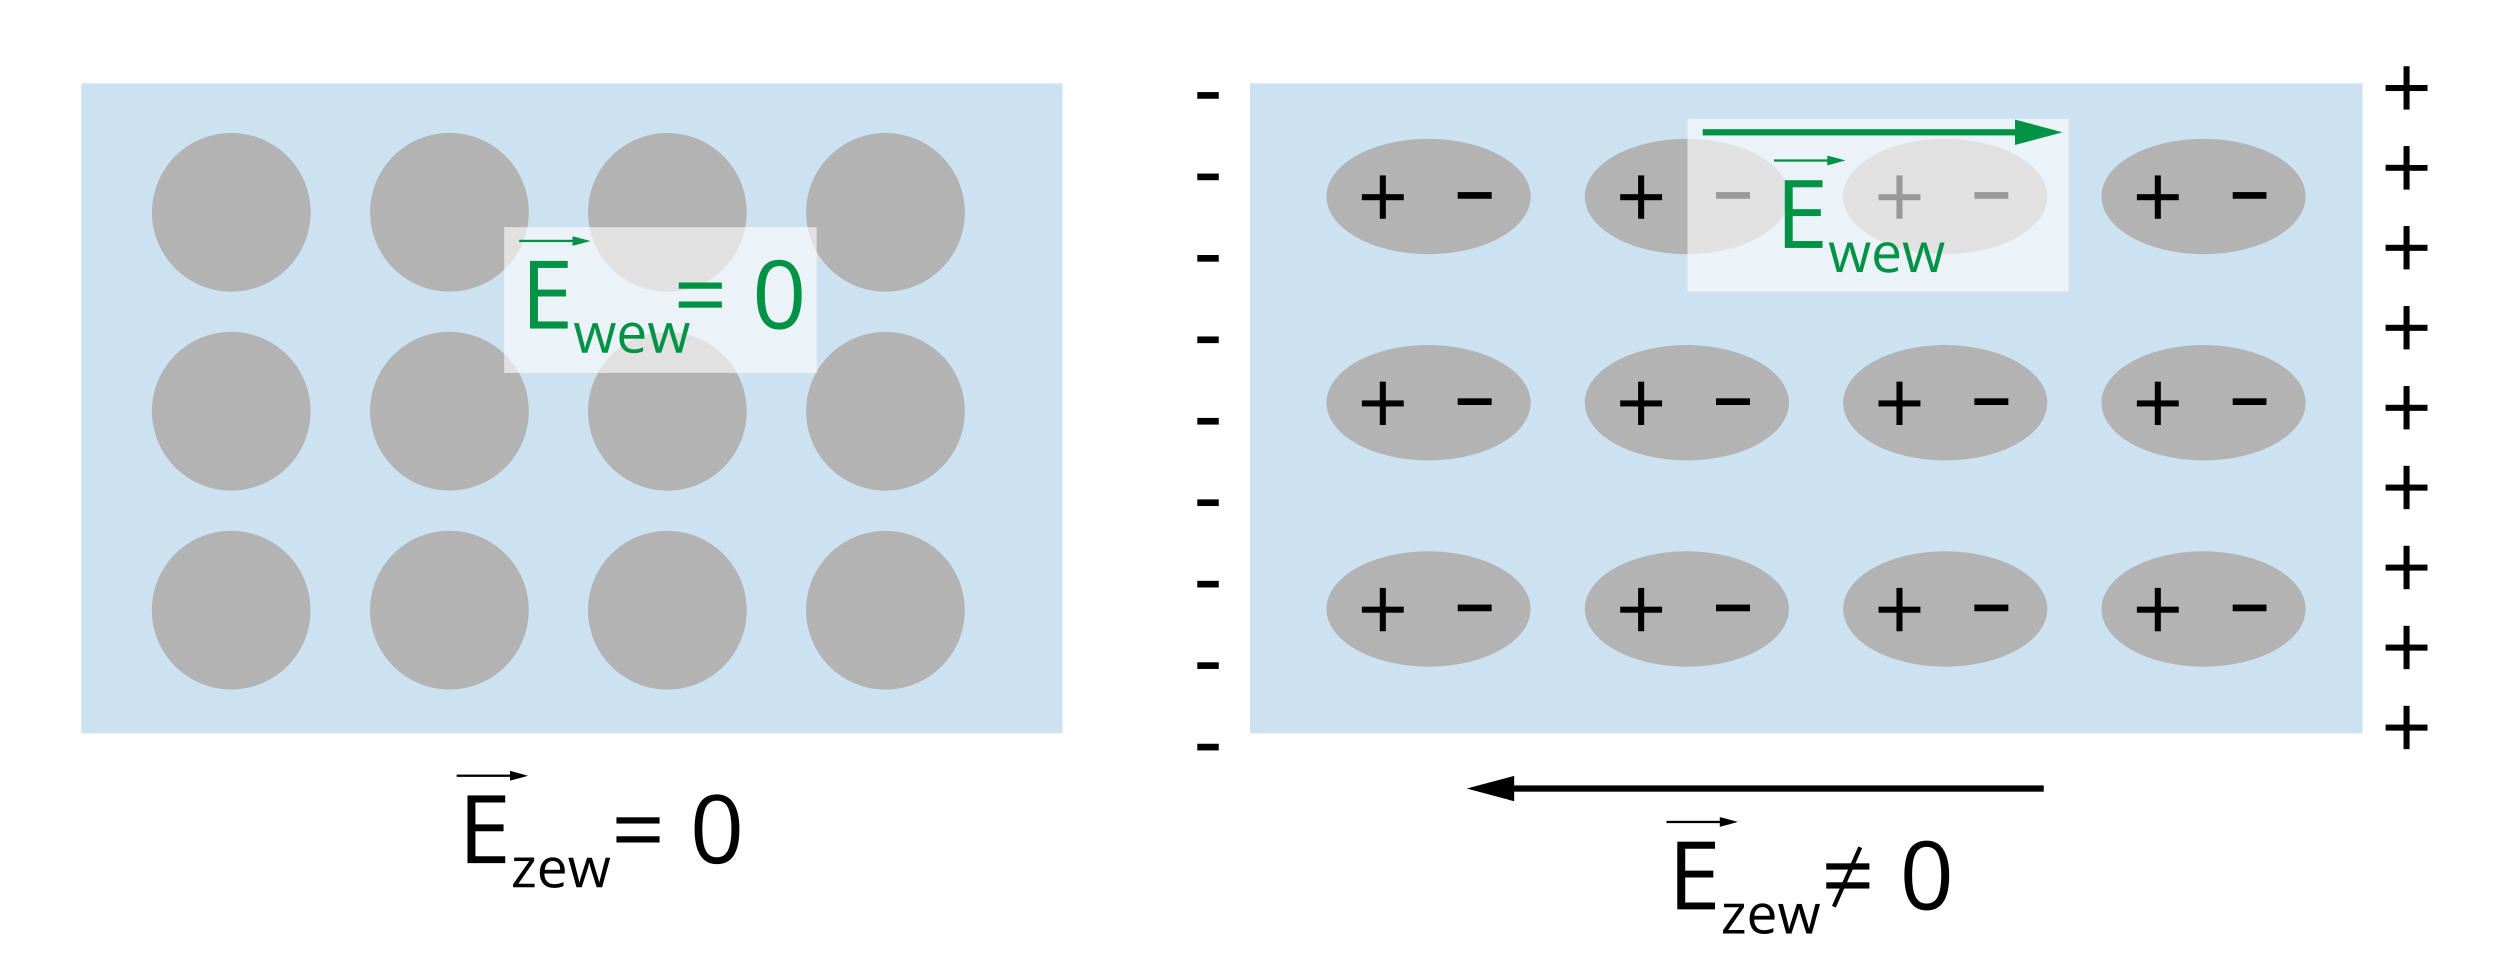 <?xml version="1.0" encoding="utf-8"?>
<!-- Generator: Adobe Illustrator 25.2.0, SVG Export Plug-In . SVG Version: 6.00 Build 0)  -->
<svg version="1.1" xmlns="http://www.w3.org/2000/svg" xmlns:xlink="http://www.w3.org/1999/xlink" x="0px" y="0px"
	 viewBox="0 0 1200 470" style="enable-background:new 0 0 1200 470;" xml:space="preserve">
<style type="text/css">
	.st0{fill:#FFFFFF;}
	.st1{opacity:0.2;fill:#0071BC;}
	.st2{fill:#B3B3B3;}
	.st3{opacity:0.6;fill:#FFFFFF;}
	.st4{fill:#009245;}
</style>
<g id="bg">
	<rect class="st0" width="1200" height="470"/>
</g>
<g id="Layer_6">
	<rect x="39" y="40" class="st1" width="471" height="312"/>
	<rect x="600" y="40" class="st1" width="534" height="312"/>
</g>
<g id="Layer_5">
	
		<ellipse transform="matrix(0.433 -0.901 0.901 0.433 -28.891 157.888)" class="st2" cx="111.1" cy="101.9" rx="38.1" ry="38.1"/>
	
		<ellipse transform="matrix(0.707 -0.707 0.707 0.707 -8.872 182.41)" class="st2" cx="215.8" cy="101.9" rx="38.1" ry="38.1"/>
	
		<ellipse transform="matrix(0.707 -0.707 0.707 0.707 21.785 256.421)" class="st2" cx="320.4" cy="101.9" rx="38.1" ry="38.1"/>
	
		<ellipse transform="matrix(0.707 -0.707 0.707 0.707 52.441 330.431)" class="st2" cx="425.1" cy="101.9" rx="38.1" ry="38.1"/>
	
		<ellipse transform="matrix(0.433 -0.901 0.901 0.433 -114.965 212.019)" class="st2" cx="111.1" cy="197.4" rx="38.1" ry="38.1"/>
	
		<ellipse transform="matrix(0.707 -0.707 0.707 0.707 -76.4 210.381)" class="st2" cx="215.8" cy="197.4" rx="38.1" ry="38.1"/>
	
		<ellipse transform="matrix(0.707 -0.707 0.707 0.707 -45.744 284.392)" class="st2" cx="320.4" cy="197.4" rx="38.1" ry="38.1"/>
	
		<ellipse transform="matrix(0.707 -0.707 0.707 0.707 -15.088 358.402)" class="st2" cx="425.1" cy="197.4" rx="38.1" ry="38.1"/>
	
		<ellipse transform="matrix(0.433 -0.901 0.901 0.433 -201.04 266.149)" class="st2" cx="111.1" cy="292.9" rx="38.1" ry="38.1"/>
	
		<ellipse transform="matrix(0.707 -0.707 0.707 0.707 -143.929 238.353)" class="st2" cx="215.8" cy="292.9" rx="38.1" ry="38.1"/>
	
		<ellipse transform="matrix(0.707 -0.707 0.707 0.707 -113.273 312.363)" class="st2" cx="320.4" cy="292.9" rx="38.1" ry="38.1"/>
	
		<ellipse transform="matrix(0.707 -0.707 0.707 0.707 -82.617 386.374)" class="st2" cx="425.1" cy="292.9" rx="38.1" ry="38.1"/>
	<g>
		<path class="st2" d="M1106.7,94.3c0,15.3-21.9,27.7-49,27.7c-27.1,0-49-12.4-49-27.7c0-15.3,21.9-27.7,49-27.7
			C1084.7,66.7,1106.7,79.1,1106.7,94.3z"/>
		<g>
			<g>
				<path d="M1071.7,95.4v-3.2h16.2v3.2H1071.7z"/>
			</g>
		</g>
		<g>
			<g>
				<path d="M1037.2,93.2h8.6v2.9h-8.6v8.9h-2.9v-8.9h-8.6v-2.9h8.6v-9h2.9V93.2z"/>
			</g>
		</g>
	</g>
	<g>
		<path class="st2" d="M1106.7,193.3c0,15.3-21.9,27.7-49,27.7c-27.1,0-49-12.4-49-27.7c0-15.3,21.9-27.7,49-27.7
			C1084.7,165.7,1106.7,178.1,1106.7,193.3z"/>
		<g>
			<g>
				<path d="M1071.7,194.4v-3.2h16.2v3.2H1071.7z"/>
			</g>
		</g>
		<g>
			<g>
				<path d="M1037.2,192.2h8.6v2.9h-8.6v8.9h-2.9v-8.9h-8.6v-2.9h8.6v-9h2.9V192.2z"/>
			</g>
		</g>
	</g>
	<g>
		<path class="st2" d="M1106.7,292.3c0,15.3-21.9,27.7-49,27.7c-27.1,0-49-12.4-49-27.7c0-15.3,21.9-27.7,49-27.7
			C1084.7,264.7,1106.7,277.1,1106.7,292.3z"/>
		<g>
			<g>
				<path d="M1071.7,293.4v-3.2h16.2v3.2H1071.7z"/>
			</g>
		</g>
		<g>
			<g>
				<path d="M1037.2,291.2h8.6v2.9h-8.6v8.9h-2.9v-8.9h-8.6v-2.9h8.6v-9h2.9V291.2z"/>
			</g>
		</g>
	</g>
	<g>
		<path class="st2" d="M982.7,94.3c0,15.3-21.9,27.7-49,27.7c-27.1,0-49-12.4-49-27.7c0-15.3,21.9-27.7,49-27.7
			C960.7,66.7,982.7,79.1,982.7,94.3z"/>
		<g>
			<g>
				<path d="M947.7,95.4v-3.2H964v3.2H947.7z"/>
			</g>
		</g>
		<g>
			<g>
				<path d="M913.2,93.2h8.6v2.9h-8.6v8.9h-2.9v-8.9h-8.6v-2.9h8.6v-9h2.9V93.2z"/>
			</g>
		</g>
	</g>
	<g>
		<path class="st2" d="M982.7,193.3c0,15.3-21.9,27.7-49,27.7c-27.1,0-49-12.4-49-27.7c0-15.3,21.9-27.7,49-27.7
			C960.7,165.7,982.7,178.1,982.7,193.3z"/>
		<g>
			<g>
				<path d="M947.7,194.4v-3.2H964v3.2H947.7z"/>
			</g>
		</g>
		<g>
			<g>
				<path d="M913.2,192.2h8.6v2.9h-8.6v8.9h-2.9v-8.9h-8.6v-2.9h8.6v-9h2.9V192.2z"/>
			</g>
		</g>
	</g>
	<g>
		<path class="st2" d="M982.7,292.3c0,15.3-21.9,27.7-49,27.7c-27.1,0-49-12.4-49-27.7c0-15.3,21.9-27.7,49-27.7
			C960.7,264.7,982.7,277.1,982.7,292.3z"/>
		<g>
			<g>
				<path d="M947.7,293.4v-3.2H964v3.2H947.7z"/>
			</g>
		</g>
		<g>
			<g>
				<path d="M913.2,291.2h8.6v2.9h-8.6v8.9h-2.9v-8.9h-8.6v-2.9h8.6v-9h2.9V291.2z"/>
			</g>
		</g>
	</g>
	<g>
		<path class="st2" d="M858.7,94.3c0,15.3-21.9,27.7-49,27.7c-27.1,0-49-12.4-49-27.7c0-15.3,21.9-27.7,49-27.7
			C836.7,66.7,858.7,79.1,858.7,94.3z"/>
		<g>
			<g>
				<path d="M823.7,95.4v-3.2H840v3.2H823.7z"/>
			</g>
		</g>
		<g>
			<g>
				<path d="M789.2,93.2h8.6v2.9h-8.6v8.9h-2.9v-8.9h-8.6v-2.9h8.6v-9h2.9V93.2z"/>
			</g>
		</g>
	</g>
	<g>
		<path class="st2" d="M858.7,193.3c0,15.3-21.9,27.7-49,27.7c-27.1,0-49-12.4-49-27.7c0-15.3,21.9-27.7,49-27.7
			C836.7,165.7,858.7,178.1,858.7,193.3z"/>
		<g>
			<g>
				<path d="M823.7,194.4v-3.2H840v3.2H823.7z"/>
			</g>
		</g>
		<g>
			<g>
				<path d="M789.2,192.2h8.6v2.9h-8.6v8.9h-2.9v-8.9h-8.6v-2.9h8.6v-9h2.9V192.2z"/>
			</g>
		</g>
	</g>
	<g>
		<path class="st2" d="M858.7,292.3c0,15.3-21.9,27.7-49,27.7c-27.1,0-49-12.4-49-27.7c0-15.3,21.9-27.7,49-27.7
			C836.7,264.7,858.7,277.1,858.7,292.3z"/>
		<g>
			<g>
				<path d="M823.7,293.4v-3.2H840v3.2H823.7z"/>
			</g>
		</g>
		<g>
			<g>
				<path d="M789.2,291.2h8.6v2.9h-8.6v8.9h-2.9v-8.9h-8.6v-2.9h8.6v-9h2.9V291.2z"/>
			</g>
		</g>
	</g>
	<g>
		<path class="st2" d="M734.7,94.3c0,15.3-21.9,27.7-49,27.7c-27.1,0-49-12.4-49-27.7c0-15.3,21.9-27.7,49-27.7
			C712.7,66.7,734.7,79.1,734.7,94.3z"/>
		<g>
			<g>
				<path d="M699.7,95.4v-3.2H716v3.2H699.7z"/>
			</g>
		</g>
		<g>
			<g>
				<path d="M665.2,93.2h8.6v2.9h-8.6v8.9h-2.9v-8.9h-8.6v-2.9h8.6v-9h2.9V93.2z"/>
			</g>
		</g>
	</g>
	<g>
		<path class="st2" d="M734.7,193.3c0,15.3-21.9,27.7-49,27.7c-27.1,0-49-12.4-49-27.7c0-15.3,21.9-27.7,49-27.7
			C712.7,165.7,734.7,178.1,734.7,193.3z"/>
		<g>
			<g>
				<path d="M699.7,194.4v-3.2H716v3.2H699.7z"/>
			</g>
		</g>
		<g>
			<g>
				<path d="M665.2,192.2h8.6v2.9h-8.6v8.9h-2.9v-8.9h-8.6v-2.9h8.6v-9h2.9V192.2z"/>
			</g>
		</g>
	</g>
	<g>
		<path class="st2" d="M734.7,292.3c0,15.3-21.9,27.7-49,27.7c-27.1,0-49-12.4-49-27.7c0-15.3,21.9-27.7,49-27.7
			C712.7,264.7,734.7,277.1,734.7,292.3z"/>
		<g>
			<g>
				<path d="M699.7,293.4v-3.2H716v3.2H699.7z"/>
			</g>
		</g>
		<g>
			<g>
				<path d="M665.2,291.2h8.6v2.9h-8.6v8.9h-2.9v-8.9h-8.6v-2.9h8.6v-9h2.9V291.2z"/>
			</g>
		</g>
	</g>
</g>
<g id="Layer_7">
	<rect x="242" y="109" class="st3" width="150" height="70"/>
	<rect x="810" y="57" class="st3" width="183" height="83"/>
</g>
<g id="Layer_4">
	<g>
		<g>
			<path d="M1156.6,117.5h8.6v2.9h-8.6v8.9h-2.9v-8.9h-8.6v-2.9h8.6v-9h2.9V117.5z"/>
		</g>
	</g>
	<g>
		<g>
			<path d="M1156.6,79.2h8.6V82h-8.6V91h-2.9V82h-8.6v-2.9h8.6v-9h2.9V79.2z"/>
		</g>
	</g>
	<g>
		<g>
			<path d="M1156.6,40.8h8.6v2.9h-8.6v8.9h-2.9v-8.9h-8.6v-2.9h8.6v-9h2.9V40.8z"/>
		</g>
	</g>
	<g>
		<g>
			<path d="M1156.6,155.9h8.6v2.9h-8.6v8.9h-2.9v-8.9h-8.6v-2.9h8.6v-9h2.9V155.9z"/>
		</g>
	</g>
	<g>
		<g>
			<path d="M1156.6,271h8.6v2.9h-8.6v8.9h-2.9v-8.9h-8.6V271h8.6v-9h2.9V271z"/>
		</g>
	</g>
	<g>
		<g>
			<path d="M1156.6,232.6h8.6v2.9h-8.6v8.9h-2.9v-8.9h-8.6v-2.9h8.6v-9h2.9V232.6z"/>
		</g>
	</g>
	<g>
		<g>
			<path d="M1156.6,194.3h8.6v2.9h-8.6v8.9h-2.9v-8.9h-8.6v-2.9h8.6v-9h2.9V194.3z"/>
		</g>
	</g>
	<g>
		<g>
			<path d="M1156.6,309.4h8.6v2.9h-8.6v8.9h-2.9v-8.9h-8.6v-2.9h8.6v-9h2.9V309.4z"/>
		</g>
	</g>
	<g>
		<g>
			<path d="M1156.6,347.8h8.6v2.9h-8.6v8.9h-2.9v-8.9h-8.6v-2.9h8.6v-9h2.9V347.8z"/>
		</g>
	</g>
	<g>
		<g>
			<path d="M574.7,125.6v-3.2h10.3v3.2H574.7z"/>
		</g>
	</g>
	<g>
		<g>
			<path d="M574.7,86.5v-3.2h10.3v3.2H574.7z"/>
		</g>
	</g>
	<g>
		<g>
			<path d="M574.7,47.4v-3.2h10.3v3.2H574.7z"/>
		</g>
	</g>
	<g>
		<g>
			<path d="M574.7,164.7v-3.2h10.3v3.2H574.7z"/>
		</g>
	</g>
	<g>
		<g>
			<path d="M574.7,282v-3.2h10.3v3.2H574.7z"/>
		</g>
	</g>
	<g>
		<g>
			<path d="M574.7,242.9v-3.2h10.3v3.2H574.7z"/>
		</g>
	</g>
	<g>
		<g>
			<path d="M574.7,203.8v-3.2h10.3v3.2H574.7z"/>
		</g>
	</g>
	<g>
		<g>
			<path d="M574.7,321.1v-3.2h10.3v3.2H574.7z"/>
		</g>
	</g>
	<g>
		<g>
			<path d="M574.7,360.1V357h10.3v3.2H574.7z"/>
		</g>
	</g>
	<g>
		<rect x="722.6" y="377" width="258.4" height="3"/>
		<g>
			<polygon points="726.8,372.4 704,378.5 726.8,384.6 			"/>
		</g>
	</g>
	<g>
		<rect x="817.3" y="62" class="st4" width="154.1" height="3"/>
		<g>
			<polygon class="st4" points="967.2,69.6 990,63.5 967.2,57.4 			"/>
		</g>
	</g>
	<g>
		<rect x="219.2" y="371.8" width="27.2" height="1.1"/>
		<g>
			<polygon points="244.8,374.7 253.5,372.4 244.8,370 			"/>
		</g>
	</g>
	<g>
		<g>
			<path d="M242.5,414.3h-18.1v-32.5h18.1v3.4h-14.3v10.5h13.5v3.3h-13.5v12h14.3V414.3z"/>
			<path d="M256.6,425.9h-10.3v-1.5l7.8-11.1h-7.3v-1.7h9.6v1.7l-7.6,10.9h7.8V425.9z"/>
			<path d="M265.9,426.2c-2.1,0-3.8-0.6-5-1.9s-1.8-3.1-1.8-5.3c0-2.3,0.6-4.1,1.7-5.5c1.1-1.3,2.6-2,4.5-2c1.8,0,3.2,0.6,4.2,1.8
				c1,1.2,1.6,2.7,1.6,4.6v1.4h-9.8c0,1.7,0.5,2.9,1.3,3.8s1.9,1.3,3.4,1.3c1.5,0,3-0.3,4.5-1v1.9c-0.8,0.3-1.5,0.6-2.2,0.7
				C267.7,426.1,266.9,426.2,265.9,426.2z M265.4,413.3c-1.1,0-2.1,0.4-2.7,1.1c-0.7,0.7-1.1,1.8-1.2,3.1h7.4c0-1.4-0.3-2.4-0.9-3.1
				S266.5,413.3,265.4,413.3z"/>
			<path d="M286.4,425.9l-2.6-8.3c-0.2-0.5-0.5-1.7-0.9-3.5h-0.1c-0.3,1.5-0.6,2.7-0.9,3.5l-2.7,8.3h-2.5l-3.9-14.2h2.3
				c0.9,3.6,1.6,6.3,2.1,8.2c0.5,1.9,0.8,3.1,0.8,3.8h0.1c0.1-0.5,0.2-1.1,0.5-1.9c0.2-0.8,0.4-1.4,0.6-1.9l2.6-8.2h2.3l2.5,8.2
				c0.5,1.5,0.8,2.7,1,3.7h0.1c0-0.3,0.1-0.8,0.3-1.4c0.2-0.6,1.1-4.1,2.7-10.5h2.2l-3.9,14.2H286.4z"/>
		</g>
	</g>
	<g>
		<g>
			<path d="M295.9,395.3v-3h20.7v3H295.9z M295.9,404.4v-3h20.7v3H295.9z"/>
			<path d="M354.9,398c0,5.6-0.9,9.8-2.7,12.6c-1.8,2.8-4.5,4.2-8.1,4.2c-3.5,0-6.2-1.4-8-4.3s-2.7-7-2.7-12.5
				c0-5.7,0.9-9.9,2.6-12.6s4.5-4.1,8.1-4.1c3.5,0,6.2,1.4,8,4.3C354,388.5,354.9,392.6,354.9,398z M337.1,398
				c0,4.7,0.6,8.2,1.7,10.3c1.1,2.2,2.9,3.2,5.3,3.2c2.5,0,4.2-1.1,5.3-3.3c1.1-2.2,1.7-5.6,1.7-10.3c0-4.7-0.6-8.1-1.7-10.3
				c-1.1-2.2-2.9-3.3-5.3-3.3c-2.4,0-4.2,1.1-5.3,3.2C337.7,389.9,337.1,393.3,337.1,398z"/>
		</g>
	</g>
	<g>
		<rect x="249.2" y="115.1" class="st4" width="27.2" height="1.1"/>
		<g>
			<polygon class="st4" points="274.8,118 283.5,115.7 274.8,113.4 			"/>
		</g>
	</g>
	<g>
		<g>
			<path class="st4" d="M272.5,157.7h-18.1v-32.5h18.1v3.4h-14.3V139h13.5v3.3h-13.5v12h14.3V157.7z"/>
			<path class="st4" d="M289.1,169.3l-2.6-8.3c-0.2-0.5-0.5-1.7-0.9-3.5h-0.1c-0.3,1.5-0.6,2.7-0.9,3.5l-2.7,8.3h-2.5l-3.9-14.2h2.3
				c0.9,3.6,1.6,6.3,2.1,8.2c0.5,1.9,0.8,3.1,0.8,3.8h0.1c0.1-0.5,0.2-1.1,0.5-1.9c0.2-0.8,0.4-1.4,0.6-1.9l2.6-8.2h2.3l2.5,8.2
				c0.5,1.5,0.8,2.7,1,3.7h0.1c0-0.3,0.1-0.8,0.3-1.4c0.2-0.6,1.1-4.1,2.7-10.5h2.2l-3.9,14.2H289.1z"/>
			<path class="st4" d="M304.1,169.5c-2.1,0-3.8-0.6-5-1.9s-1.8-3.1-1.8-5.3c0-2.3,0.6-4.1,1.7-5.5c1.1-1.3,2.6-2,4.5-2
				c1.8,0,3.2,0.6,4.2,1.8c1,1.2,1.6,2.7,1.6,4.6v1.4h-9.8c0,1.7,0.5,2.9,1.3,3.8s1.9,1.3,3.4,1.3c1.5,0,3-0.3,4.5-1v1.9
				c-0.8,0.3-1.5,0.6-2.2,0.7C305.9,169.5,305.1,169.5,304.1,169.5z M303.5,156.6c-1.1,0-2.1,0.4-2.7,1.1c-0.7,0.7-1.1,1.8-1.2,3.1
				h7.4c0-1.4-0.3-2.4-0.9-3.1S304.7,156.6,303.5,156.6z"/>
			<path class="st4" d="M324.6,169.3l-2.6-8.3c-0.2-0.5-0.5-1.7-0.9-3.5H321c-0.3,1.5-0.6,2.7-0.9,3.5l-2.7,8.3h-2.5l-3.9-14.2h2.3
				c0.9,3.6,1.6,6.3,2.1,8.2c0.5,1.9,0.8,3.1,0.8,3.8h0.1c0.1-0.5,0.2-1.1,0.5-1.9c0.2-0.8,0.4-1.4,0.6-1.9l2.6-8.2h2.3l2.5,8.2
				c0.5,1.5,0.8,2.7,1,3.7h0.1c0-0.3,0.1-0.8,0.3-1.4c0.2-0.6,1.1-4.1,2.7-10.5h2.2l-3.9,14.2H324.6z"/>
		</g>
	</g>
	<g>
		<rect x="851.5" y="76.5" class="st4" width="27.2" height="1.1"/>
		<g>
			<polygon class="st4" points="877.1,79.4 885.8,77 877.1,74.7 			"/>
		</g>
	</g>
	<g>
		<g>
			<path class="st4" d="M874.8,119h-18.1V86.5h18.1v3.4h-14.3v10.5h13.5v3.3h-13.5v12h14.3V119z"/>
			<path class="st4" d="M891.4,130.6l-2.6-8.3c-0.2-0.5-0.5-1.7-0.9-3.5h-0.1c-0.3,1.5-0.6,2.7-0.9,3.5l-2.7,8.3h-2.5l-3.9-14.2h2.3
				c0.9,3.6,1.6,6.3,2.1,8.2c0.5,1.9,0.8,3.1,0.8,3.8h0.1c0.1-0.5,0.2-1.1,0.5-1.9c0.2-0.8,0.4-1.4,0.6-1.9l2.6-8.2h2.3l2.5,8.2
				c0.5,1.5,0.8,2.7,1,3.7h0.1c0-0.3,0.1-0.8,0.3-1.4c0.2-0.6,1.1-4.1,2.7-10.5h2.2l-3.9,14.2H891.4z"/>
			<path class="st4" d="M906.4,130.9c-2.1,0-3.8-0.6-5-1.9c-1.2-1.3-1.8-3.1-1.8-5.3c0-2.3,0.6-4.1,1.7-5.5c1.1-1.3,2.6-2,4.5-2
				c1.8,0,3.2,0.6,4.2,1.8c1,1.2,1.6,2.7,1.6,4.6v1.4h-9.8c0,1.7,0.5,2.9,1.3,3.8c0.8,0.9,1.9,1.3,3.4,1.3c1.5,0,3-0.3,4.5-1v1.9
				c-0.8,0.3-1.5,0.6-2.2,0.7C908.2,130.8,907.4,130.9,906.4,130.9z M905.9,117.9c-1.1,0-2.1,0.4-2.7,1.1c-0.7,0.7-1.1,1.8-1.2,3.1
				h7.4c0-1.4-0.3-2.4-0.9-3.1C907.9,118.3,907,117.9,905.9,117.9z"/>
			<path class="st4" d="M926.9,130.6l-2.6-8.3c-0.2-0.5-0.5-1.7-0.9-3.5h-0.1c-0.3,1.5-0.6,2.7-0.9,3.5l-2.7,8.3h-2.5l-3.9-14.2h2.3
				c0.9,3.6,1.6,6.3,2.1,8.2c0.5,1.9,0.8,3.1,0.8,3.8h0.1c0.1-0.5,0.2-1.1,0.5-1.9c0.2-0.8,0.4-1.4,0.6-1.9l2.6-8.2h2.3l2.5,8.2
				c0.5,1.5,0.8,2.7,1,3.7h0.1c0-0.3,0.1-0.8,0.3-1.4c0.2-0.6,1.1-4.1,2.7-10.5h2.2l-3.9,14.2H926.9z"/>
		</g>
	</g>
	<g>
		<g>
			<path class="st4" d="M325.8,138.6v-3h20.7v3H325.8z M325.8,147.7v-3h20.7v3H325.8z"/>
			<path class="st4" d="M384.8,141.4c0,5.6-0.9,9.8-2.7,12.6c-1.8,2.8-4.5,4.2-8.1,4.2c-3.5,0-6.2-1.4-8-4.3s-2.7-7-2.7-12.5
				c0-5.7,0.9-9.9,2.6-12.6s4.5-4.1,8.1-4.1c3.5,0,6.2,1.4,8,4.3C383.9,131.8,384.8,136,384.8,141.4z M367.1,141.4
				c0,4.7,0.6,8.2,1.7,10.3c1.1,2.2,2.9,3.2,5.3,3.2c2.5,0,4.2-1.1,5.3-3.3c1.1-2.2,1.7-5.6,1.7-10.3c0-4.7-0.6-8.1-1.7-10.3
				c-1.1-2.2-2.9-3.3-5.3-3.3c-2.4,0-4.2,1.1-5.3,3.2C367.6,133.2,367.1,136.7,367.1,141.4z"/>
		</g>
	</g>
	<g>
		<rect x="799.9" y="394" width="27.2" height="1.1"/>
		<g>
			<polygon points="825.5,396.9 834.2,394.5 825.5,392.2 			"/>
		</g>
	</g>
	<g>
		<g>
			<path d="M823.2,436.5h-18.1V404h18.1v3.4h-14.3v10.5h13.5v3.3h-13.5v12h14.3V436.5z"/>
			<path d="M837.3,448.1H827v-1.5l7.8-11.1h-7.3v-1.7h9.6v1.7l-7.6,10.9h7.8V448.1z"/>
			<path d="M846.6,448.3c-2.1,0-3.8-0.6-5-1.9c-1.2-1.3-1.8-3.1-1.8-5.3c0-2.3,0.6-4.1,1.7-5.5c1.1-1.3,2.6-2,4.5-2
				c1.8,0,3.2,0.6,4.2,1.8c1,1.2,1.6,2.7,1.6,4.6v1.4h-9.8c0,1.7,0.5,2.9,1.3,3.8c0.8,0.9,1.9,1.3,3.4,1.3c1.5,0,3-0.3,4.5-1v1.9
				c-0.8,0.3-1.5,0.6-2.2,0.7C848.4,448.3,847.6,448.3,846.6,448.3z M846,435.4c-1.1,0-2.1,0.4-2.7,1.1c-0.7,0.7-1.1,1.8-1.2,3.1
				h7.4c0-1.4-0.3-2.4-0.9-3.1C848,435.8,847.2,435.4,846,435.4z"/>
			<path d="M867.1,448.1l-2.6-8.3c-0.2-0.5-0.5-1.7-0.9-3.5h-0.1c-0.3,1.5-0.6,2.7-0.9,3.5l-2.7,8.3h-2.5l-3.9-14.2h2.3
				c0.9,3.6,1.6,6.3,2.1,8.2c0.5,1.9,0.8,3.1,0.8,3.8h0.1c0.1-0.5,0.2-1.1,0.5-1.9c0.2-0.8,0.4-1.4,0.6-1.9l2.6-8.2h2.3l2.5,8.2
				c0.5,1.5,0.8,2.7,1,3.7h0.1c0-0.3,0.1-0.8,0.3-1.4c0.2-0.6,1.1-4.1,2.7-10.5h2.2l-3.9,14.2H867.1z"/>
		</g>
	</g>
	<g>
		<g>
			<path d="M876.6,417.4v-3h20.7v3H876.6z M876.6,426.5v-3h20.7v3H876.6z"/>
			<path d="M935.6,420.2c0,5.6-0.9,9.8-2.7,12.6c-1.8,2.8-4.5,4.2-8.1,4.2c-3.5,0-6.2-1.4-8-4.3s-2.7-7-2.7-12.5
				c0-5.7,0.9-9.9,2.6-12.6s4.5-4.1,8.1-4.1c3.5,0,6.2,1.4,8,4.3C934.6,410.6,935.6,414.8,935.6,420.2z M917.8,420.2
				c0,4.7,0.6,8.2,1.7,10.3c1.1,2.2,2.9,3.2,5.3,3.2c2.5,0,4.2-1.1,5.3-3.3c1.1-2.2,1.7-5.6,1.7-10.3c0-4.7-0.6-8.1-1.7-10.3
				c-1.1-2.2-2.9-3.3-5.3-3.3c-2.4,0-4.2,1.1-5.3,3.2C918.3,412,917.8,415.5,917.8,420.2z"/>
		</g>
	</g>
	<rect x="871.1" y="420.2" transform="matrix(0.406 -0.914 0.914 0.406 141.617 1060.407)" width="31.2" height="2"/>
</g>
</svg>
